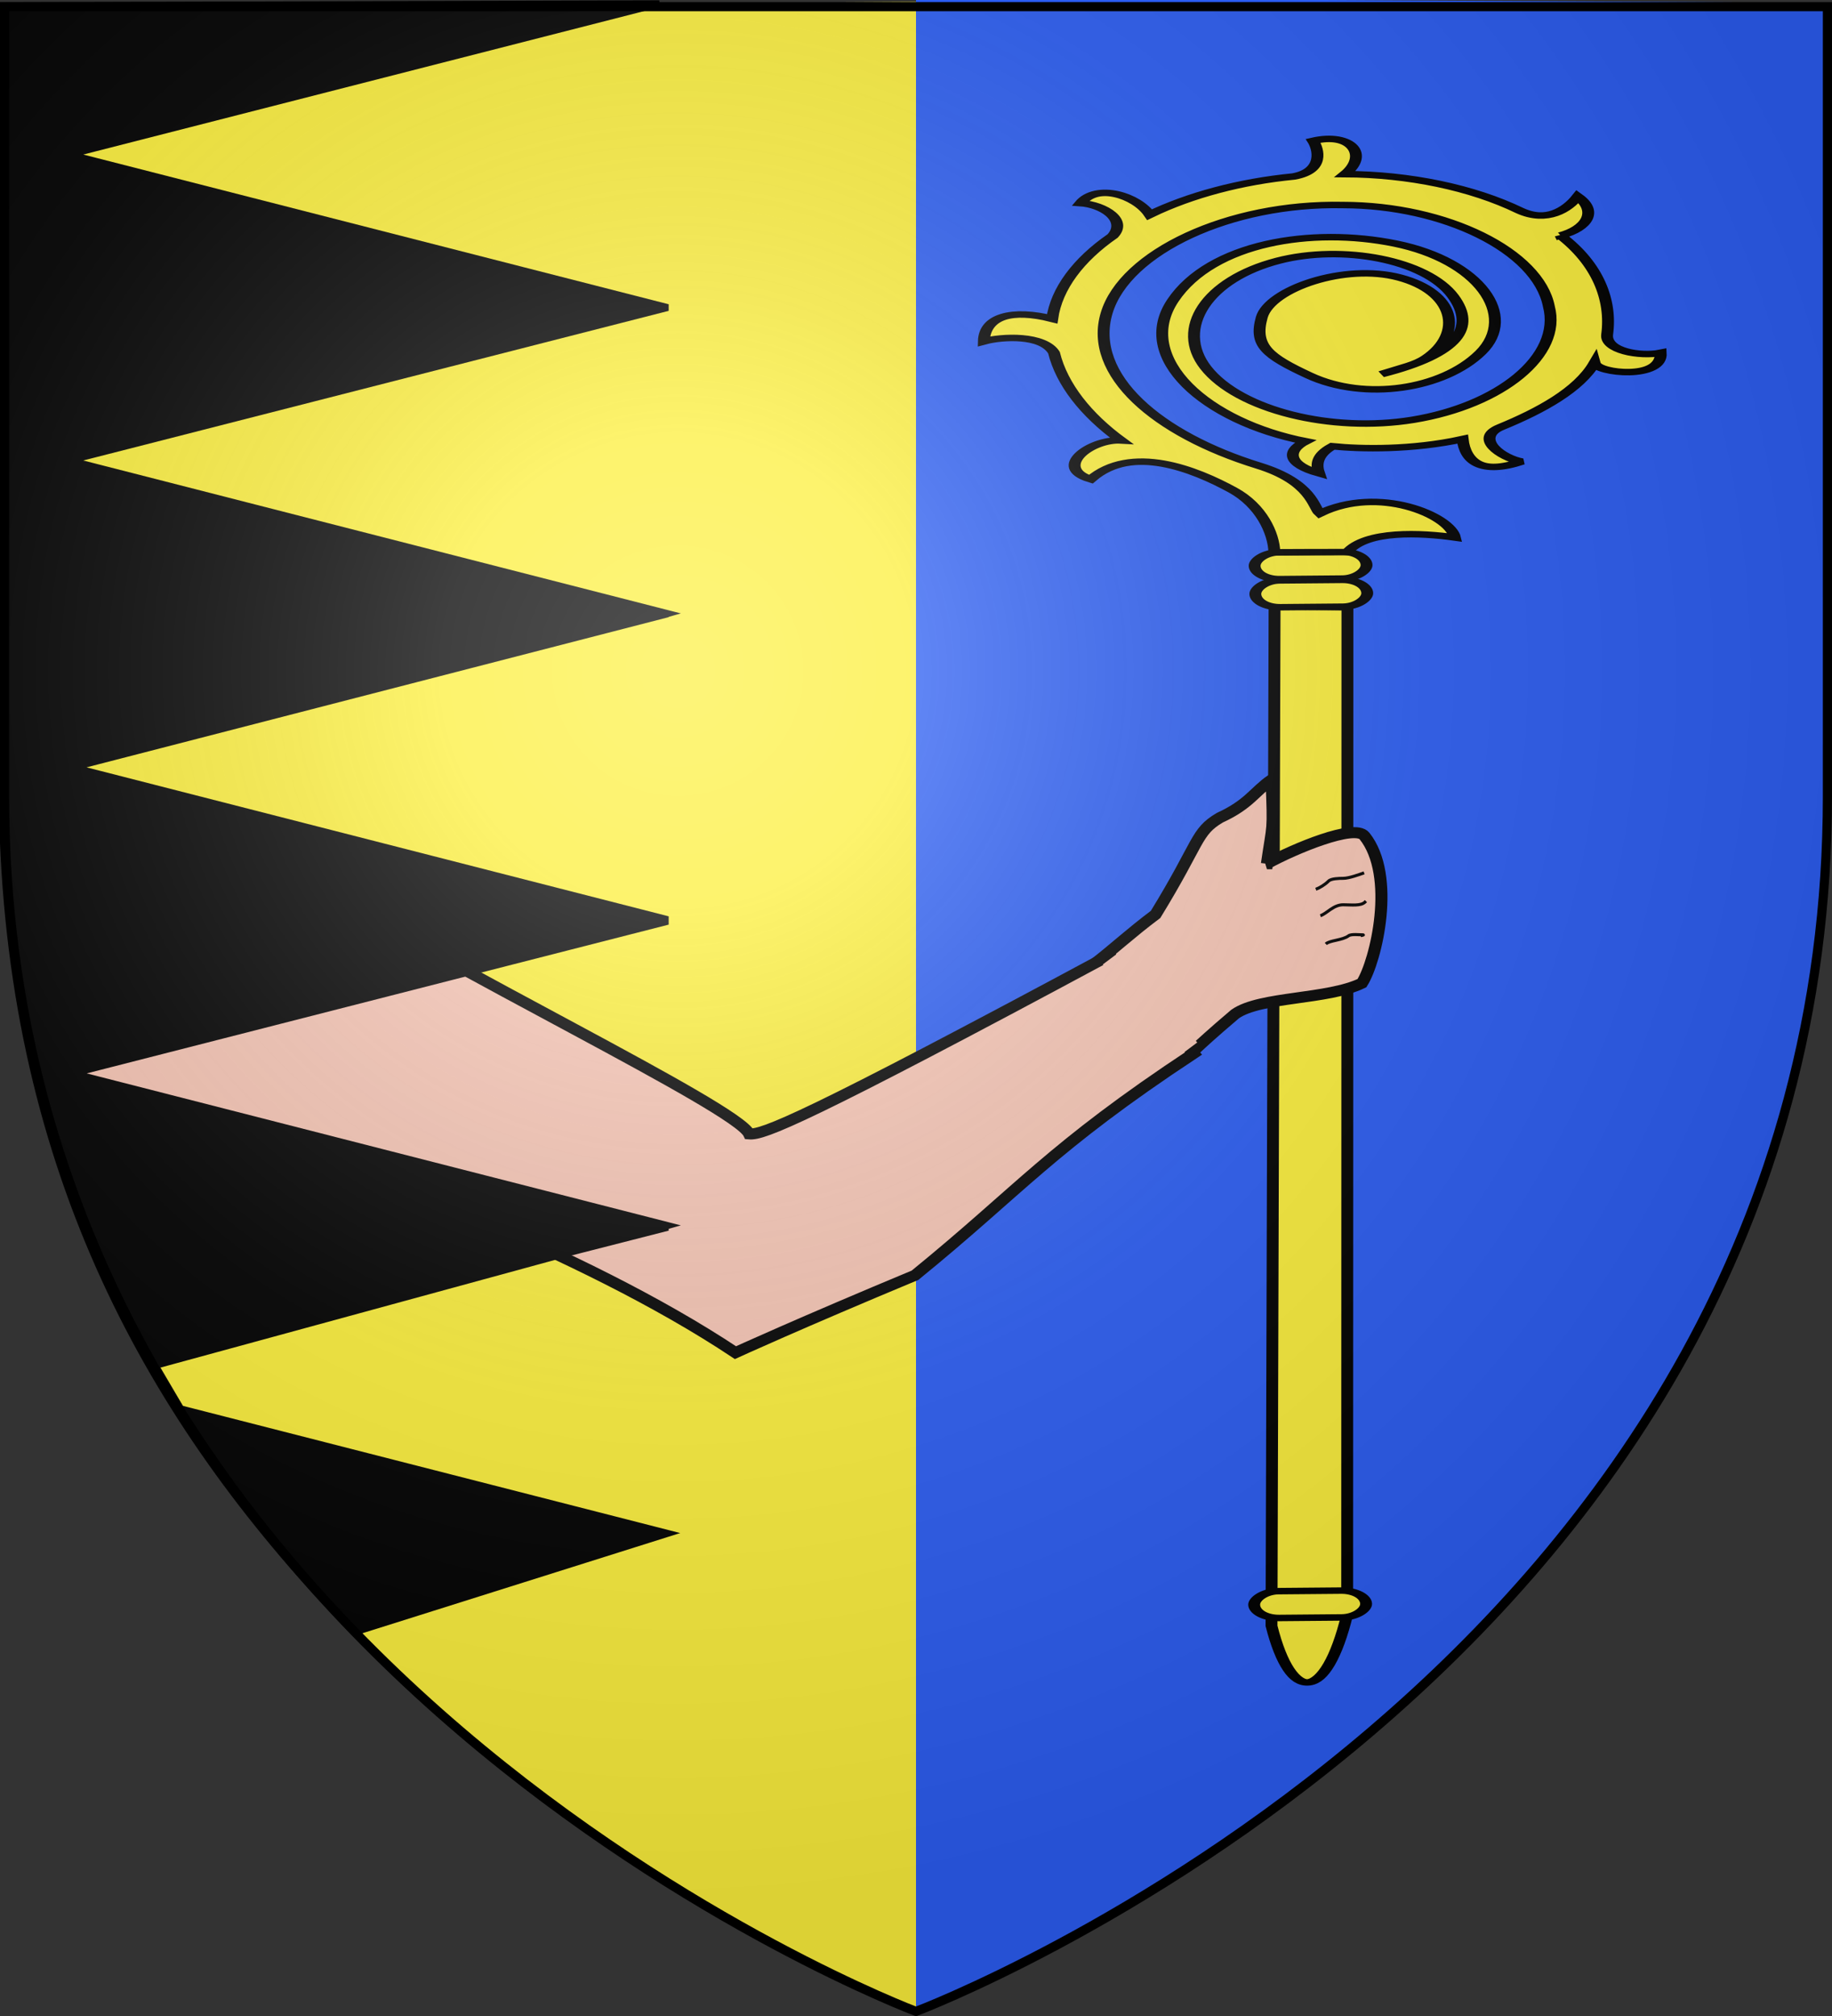 <svg xmlns="http://www.w3.org/2000/svg" xmlns:xlink="http://www.w3.org/1999/xlink" width="600" height="660" version="1.0"><rect width="100%" height="100%" fill="#333333" stroke="none"/><desc>Flag of Canton of Valais (Wallis)</desc><defs><radialGradient xlink:href="#b" id="c" cx="221.445" cy="226.331" r="300" fx="221.445" fy="226.331" gradientTransform="matrix(1.353 0 0 1.349 -77.63 -85.747)" gradientUnits="userSpaceOnUse"/><linearGradient id="b"><stop offset="0" style="stop-color:white;stop-opacity:.314"/><stop offset=".19" style="stop-color:white;stop-opacity:.251"/><stop offset=".6" style="stop-color:#6b6b6b;stop-opacity:.125"/><stop offset="1" style="stop-color:black;stop-opacity:.125"/></linearGradient></defs><g style="display:inline"><path d="M300 658.5V.59L1.5 2.175v258.552C1.5 546.18 300 658.5 300 658.5" style="fill:#fcef3c;fill-opacity:1;fill-rule:evenodd;stroke:none;stroke-width:1px;stroke-linecap:butt;stroke-linejoin:miter;stroke-opacity:1"/><path d="M300 657.21V-.702L598.5.886v258.552c0 285.451-298.5 397.771-298.5 397.771" style="fill:#2b5df2;fill-opacity:1;fill-rule:evenodd;stroke:none;stroke-width:1px;stroke-linecap:butt;stroke-linejoin:miter;stroke-opacity:1;display:inline"/><g transform="matrix(-1.372 0 0 .747 908.62 -20.19)"><path d="m340.677 734.671-.064-441.478 17.394-.413.73 446.783c-4.705 34.304-12.966 33.343-18.06-4.892z" style="fill:#fcef3c;fill-opacity:1;fill-rule:evenodd;stroke:#000;stroke-width:2.835;stroke-linecap:butt;stroke-linejoin:miter;stroke-miterlimit:4;stroke-dasharray:none;stroke-opacity:1"/><rect width="26.724" height="11.757" x="339.695" y="275.676" rx="5.879" ry="5.879" style="fill:#fcef3c;fill-opacity:1;stroke:#000;stroke-width:2.835;stroke-linecap:round;stroke-linejoin:round;stroke-miterlimit:4;stroke-dasharray:none;stroke-opacity:1" transform="rotate(.914)skewX(.147)"/><rect width="26.724" height="11.757" x="339.695" y="263.349" rx="5.879" ry="5.879" style="fill:#fcef3c;fill-opacity:1;stroke:#000;stroke-width:2.835;stroke-linecap:round;stroke-linejoin:round;stroke-miterlimit:4;stroke-dasharray:none;stroke-opacity:1" transform="rotate(.914)skewX(.147)"/><g style="fill:#fcef3c"><path d="M-152.227 364.335c-15.004 2.796-28.362 11.735-38.14 23.46-4.633 5.558-12.537 1.606-14.824-3.065-8.694 8.335 4.63 16.95 8.302 14.138-5.434 11.04-5.303 23.764-3.383 35.771 1.267 7.929-9.65 9.593-14.086 7.38 2.813 10.888 9.703 9.3 16.98 2.67 5.35 11.853 14.392 19.938 20.23 23.794.059 5.36-2.7 8.452-5.91 10.716 7.756 2.31 12.426-1.275 12.055-7.82 23.114 10.392 54.815 2.083 65.703-22.427s-1.271-46.243-20.944-54.755c-19.674-8.512-43.122 2.459-47.861 20.23-4.74 17.77 4.956 34.577 22.595 35.624 13.07.776 18.574-.287 25.788-10.501 7.214-10.215 2.373-30.847-11.602-35.343-13.974-4.495-27.893 6.826-29.075 20.811-.336 3.97 1.071 6.65 2.785 12.64-7.294-18.943-2.117-30.37 11.394-36.4 15.752-7.032 34.937 1.843 40.938 17.764 6.658 17.662-2.865 38.335-20.079 45.623-18.76 7.941-41.668-.232-51.585-17.824-10.7-18.98-6.109-44.863 11.134-58.205 18.719-15.67 48.674-14.774 66.347 2.123 20.234 18.044 23.156 50.926 7.734 73.138-15.675 22.577-45.62 29.85-72.635 22.919-14.231-3.651-22.313 4.213-25.064 4.925-1.538-18.623-22.897-20.968-30.592-14.769 7.257 4.09 17.509 12.237 14.08 22.422 4.935 4.819 8.937 8.59 12.483 12.126 6.062-6.04 16.546-12.533 26.12-12.72 12.933-.254 31.411 2.17 27.739 20.06 10.207 2.672 12.336-12.774 6.609-17.232 13.852-2.265 27.237-7.85 38.281-16.562 7.446-3.861 13.815 3.36 15.51 8.032 7.618-8.092 4.948-14.994-4.892-18.414 8.434-10.173 13.51-22.97 14.82-36.087 2.31-7.504 11.111-8.353 15.527-5.062 3.263-9.166-7.445-11.577-15.402-7.782-1.02-12.846-5.577-25.411-13.157-35.844-3.658-6.962 4.263-12.856 7.501-14.444-3.788-9.012-13.898-4.915-15.626 5.194-11.083-10.467-25.982-16.799-41.218-17.406-8.346-.579-7.864-8.087-5.65-14.004-7.919 1.246-11.368 8.424-8.93 15.106z" style="fill:#fcef3c;fill-opacity:1;fill-rule:evenodd;stroke:#000;stroke-width:2.835;stroke-linecap:butt;stroke-linejoin:miter;stroke-miterlimit:4;stroke-dasharray:none;stroke-opacity:1" transform="matrix(.719 -.693 .695 .721 145.97 -237.93)"/></g><rect width="26.724" height="11.757" x="345.897" y="718.58" rx="5.879" ry="5.879" style="fill:#fcef3c;fill-opacity:1;stroke:#000;stroke-width:2.835;stroke-linecap:round;stroke-linejoin:round;stroke-miterlimit:4;stroke-dasharray:none;stroke-opacity:1" transform="rotate(.914)skewX(.147)"/></g></g><g style="display:inline;overflow:visible"><g style="display:inline"><g style="opacity:1"><g style="opacity:1;display:inline"><path d="M0 0h600v660H0z" style="opacity:1;fill:none;fill-opacity:1;fill-rule:nonzero;stroke:none;stroke-width:7.56;stroke-linecap:round;stroke-linejoin:round;stroke-miterlimit:4;stroke-dasharray:none;stroke-opacity:1;display:inline" transform="matrix(1.318 0 0 1.202 -123.582 -98.806)"/></g></g><g style="stroke:#000;stroke-width:3;stroke-miterlimit:4;stroke-dasharray:none;stroke-opacity:1"><g style="stroke:#000;stroke-width:3;stroke-miterlimit:4;stroke-dasharray:none;stroke-opacity:1;display:inline"><g style="stroke:#000;stroke-width:.896;stroke-miterlimit:4;stroke-dasharray:none;stroke-opacity:1"><path d="M126.136 73.295c-2.369-.015-7.254.515-7.372 1.757-.378 3.987 4.448 9.174 6.272 10.19 2.875-.133 7.023-2.93 9.368-2.648 9.216 1.998-.934.642 9.102-.546l5.879-7.831c-7.663.163-9.13-.839-14.044-1.6-5.88-3.4-5.947-4.236-8.11-4.324-2.42.173-3.302-.514-4.877-.695 2.12 3.887 1.666 3.005 3.782 5.697z" style="fill:#f7c5b4;fill-opacity:1;fill-rule:evenodd;stroke:#000;stroke-width:.896;stroke-linecap:butt;stroke-linejoin:miter;stroke-miterlimit:4;stroke-dasharray:none;stroke-opacity:1;display:inline" transform="matrix(-3.796 2.057 2.255 3.462 728.47 -230.441)"/></g><path d="M263.843 259.142c81.785-33.073 91.236-38.556 93.058-41.456-3.913-6.941 10.1-88.276 11.4-127.713.213-6.446 14.054-71.098 13.454-74.798l66.574 59.262s-13.318 35.443-15.897 43.691c-8.102 25.913-25.02 85.34-26.17 133.105 0 0-16.274 7.905-43.87 22.583-34.64 6.609-47.866 5.584-90.01 18.168z" style="fill:#f7c5b4;fill-opacity:1;fill-rule:evenodd;stroke:#000;stroke-width:3;stroke-linecap:butt;stroke-linejoin:miter;stroke-miterlimit:4;stroke-dasharray:none;stroke-opacity:1" transform="matrix(-.802 .954 1.046 .731 303.903 -128.388)"/><path stroke="none" d="M-195.578 313.27h5.187v31.315h-5.187z" style="opacity:1;fill:#f7c5b4;fill-opacity:1;fill-rule:nonzero;stroke:none;stroke-width:1.131;stroke-linecap:round;stroke-linejoin:bevel;stroke-miterlimit:4;stroke-dasharray:none;stroke-dashoffset:0;stroke-opacity:1" transform="matrix(1.019 -.762 .819 .942 303.903 -128.388)"/></g></g></g></g><path d="M430.942 291.132c1.274-.478 2.972-1.479 4.178-2.685.842-.842 3.516-.896 4.775-.896 1.99 0 5.361-1.29 6.864-1.79M432.435 299.787c2.147-.716 4.249-3.581 7.46-3.581 2.756 0 5.801.466 7.163-.895l.298-.299M434.225 309.039c1.207-1.207 5.438-1.169 7.461-2.686.863-.647 3.634-.299 4.775-.299.404 0-.893.298-.895.299" style="fill:none;fill-rule:evenodd;stroke:#000;stroke-width:1px;stroke-linecap:butt;stroke-linejoin:miter;stroke-opacity:1"/><g style="display:inline;overflow:visible"><path d="M220.6 159.7v601.1c.2 10.601 4.1 19.7 11.7 27.2 7.4 7.5 16.4 11.4 26.8 11.7h201.5c11 0 20.5 3.899 28.3 11.7 7.6 7.699 11.5 17 11.7 27.8.101-10.8 4-20.101 11.7-27.8 7.8-7.801 17.2-11.7 28.3-11.7h201.5c10.4-.3 19.301-4.2 26.801-11.7s11.399-16.6 11.699-27.2V159.7z" style="fill:none;stroke:#000;stroke-width:0;stroke-linecap:round;stroke-linejoin:round" transform="translate(-703.411 14.849)"/><path d="m164.43 271.654.186 4.248c4.557 113.479 50.688 193.697 114.886 259.461l102.78-32.394-159.537-40.793L214.421 448 349 411.281l33.281-8.5-1.094-.281 1.094-.312-194.812-49.813 194.812-49.781-1.125-.281 1.125-.282-194.843-49.844 194.843-50.25-.219-.03.22-.063-195.938-50.125c-.571.386-.997.651-1.375.844l-.625-.157c.43-.237 1.076-.514 2-.687l195.937-50.063-195.937-50.094L379.469 2.188l-215.655.588c-1.61 203.302.48 98.898.617 268.878z" style="fill:#000;fill-opacity:1;stroke:#000;stroke-width:2.221;stroke-miterlimit:4;stroke-dasharray:none;stroke-opacity:1;display:inline" transform="translate(-163.554 -.965)"/></g><path d="M300 658.5s298.5-112.32 298.5-397.772V2.176H1.5v258.552C1.5 546.18 300 658.5 300 658.5" style="opacity:1;fill:url(#c);fill-opacity:1;fill-rule:evenodd;stroke:none;stroke-width:1px;stroke-linecap:butt;stroke-linejoin:miter;stroke-opacity:1"/><path d="M300 658.5S1.5 546.18 1.5 260.728V2.176h597v258.552C598.5 546.18 300 658.5 300 658.5z" style="opacity:1;fill:none;fill-opacity:1;fill-rule:evenodd;stroke:#000;stroke-width:3;stroke-linecap:butt;stroke-linejoin:miter;stroke-miterlimit:4;stroke-dasharray:none;stroke-opacity:1"/></svg>